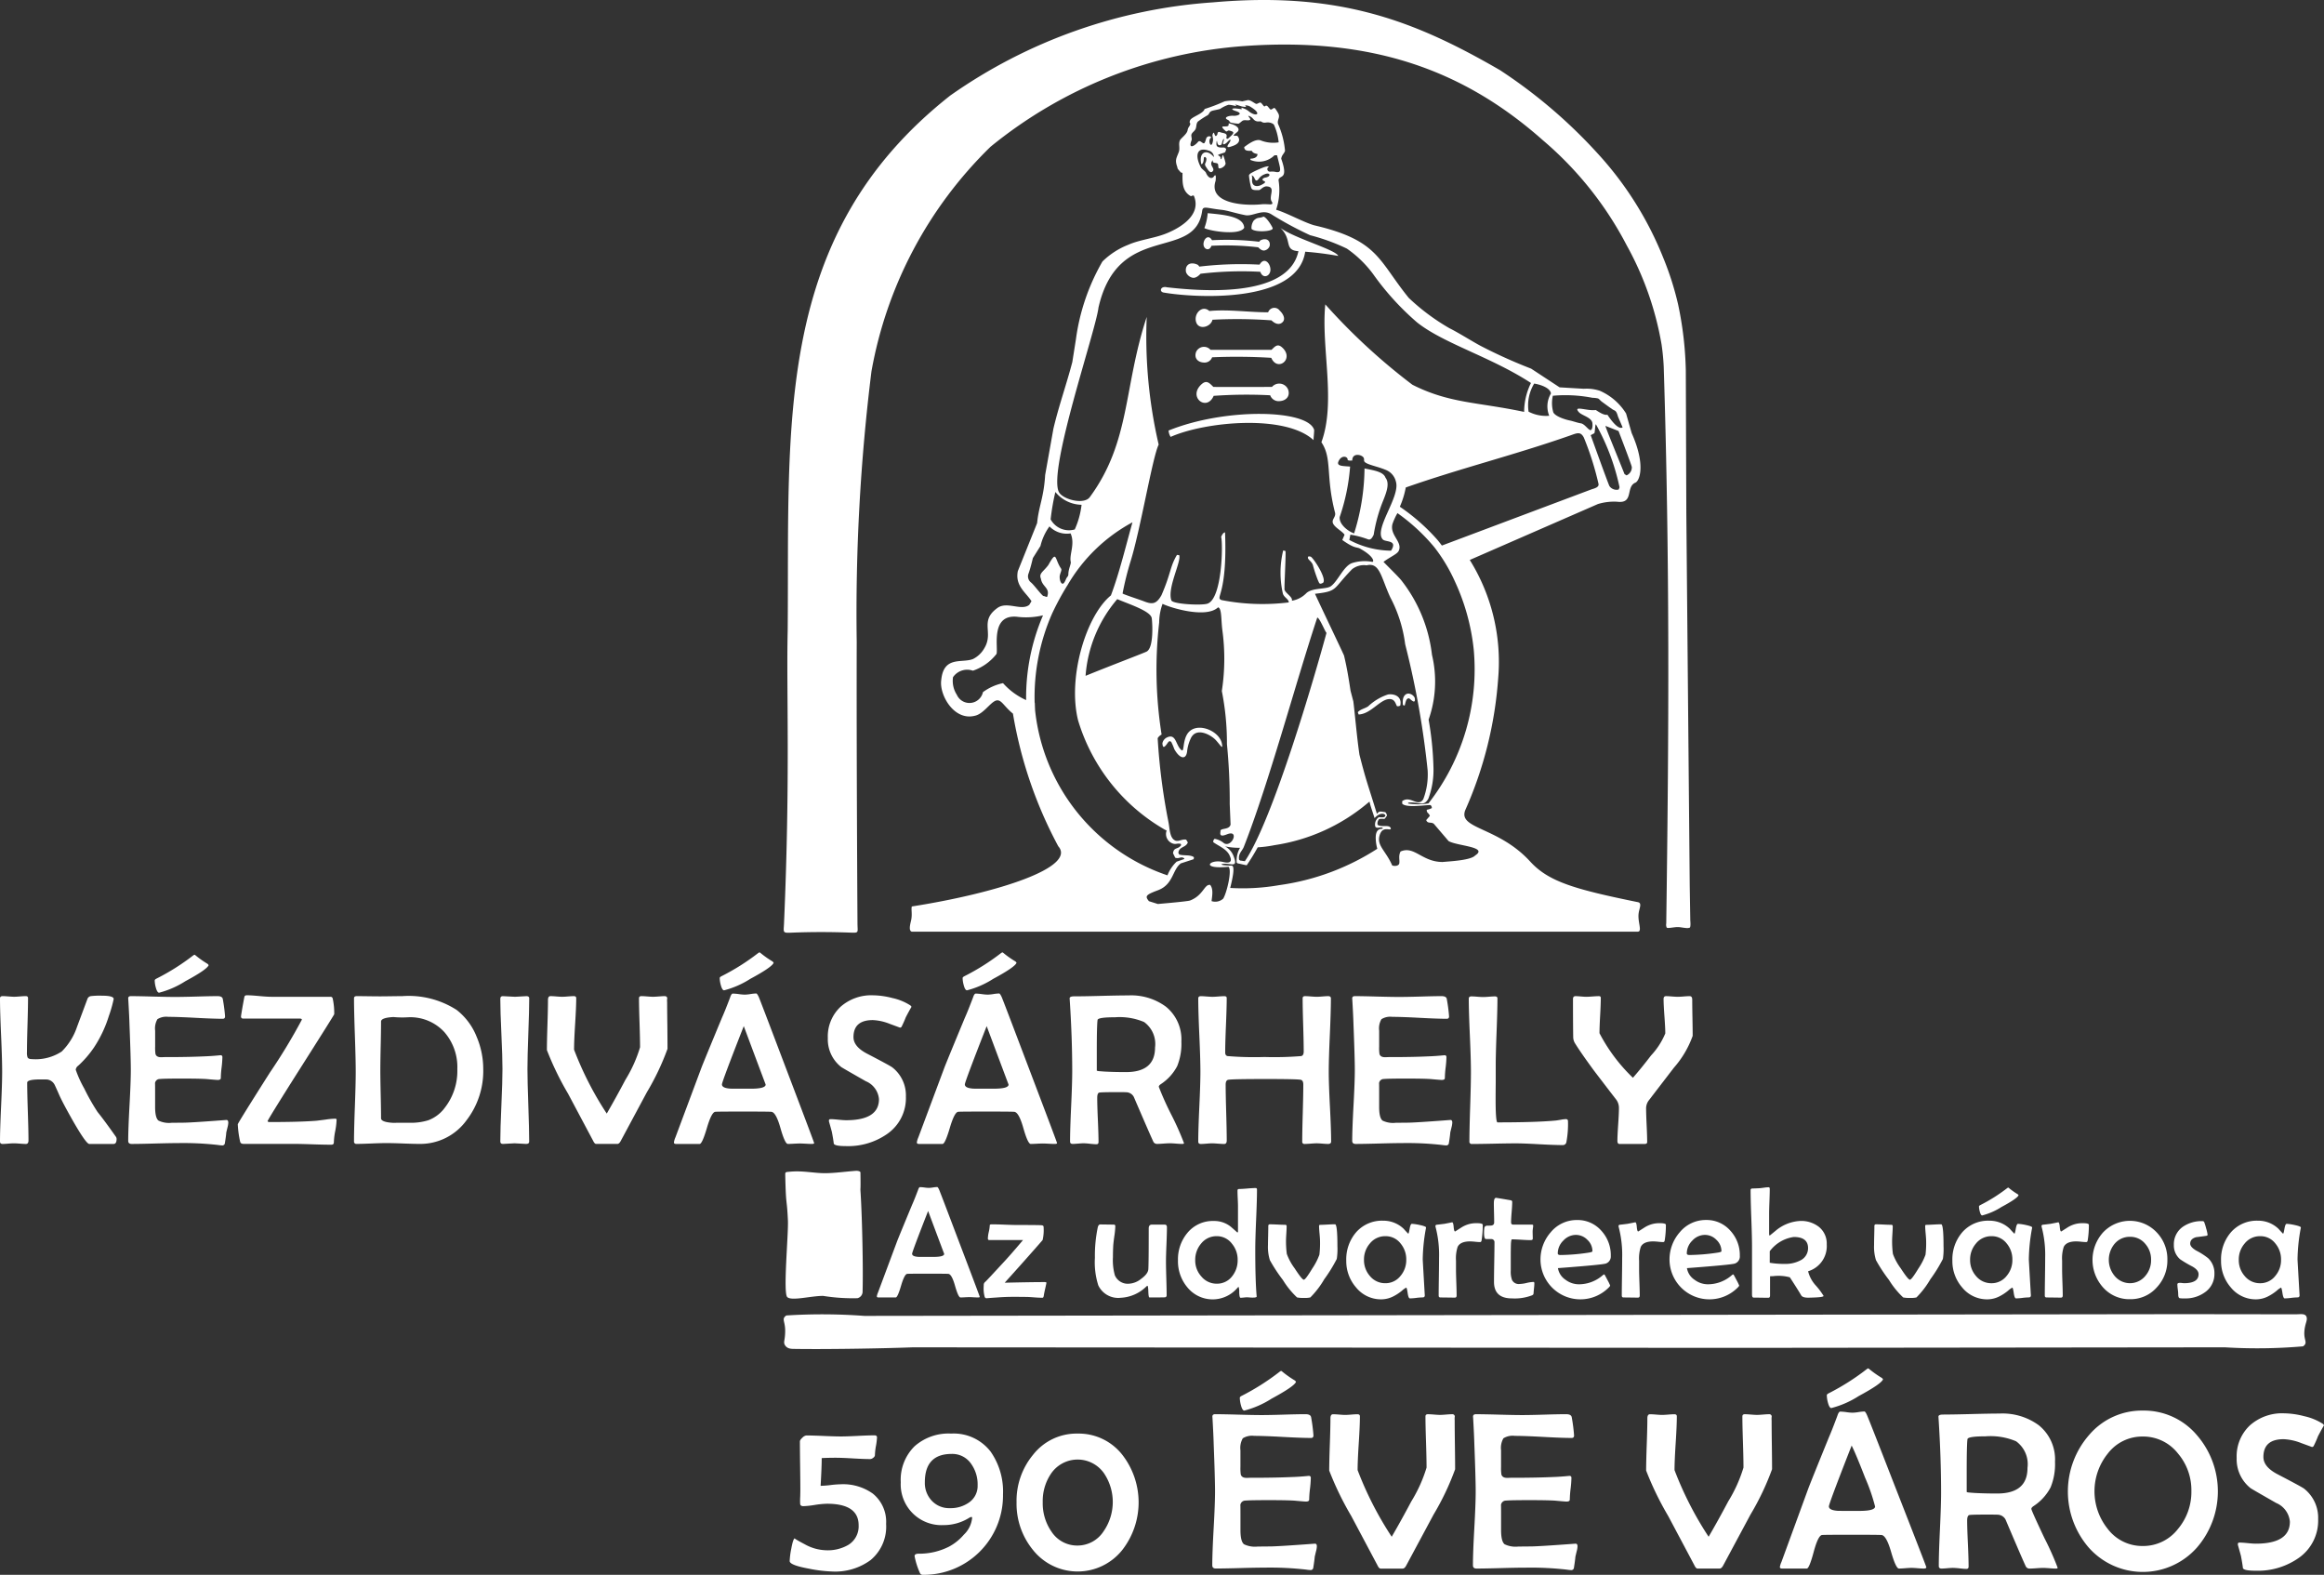 <svg id="Layer_1" data-name="Layer 1" xmlns="http://www.w3.org/2000/svg" viewBox="0 0 125 84.69">
  <rect x="0" y="0" width="125" height="84.69" fill="#333333" stroke="none"/>
  <defs>
    <style>
      .cls-1 {
        fill: #fff;
      }
    </style>
  </defs>
  <title>kezdivasarhely-logo-responsive</title>
  <g>
    <path class="cls-1" d="M12.165,60.23l-.085.006c-1.22.093-1.961.139-2.226.139l-.623.006a1.286,1.286,0,0,1-.706-.118c-.122-.099-.182-.342-.182-.733v-.835c0-.315-.002-.46-.006-.433a.255.255,0,0,1,.261-.236c.164-.016.559-.023,1.181-.023q1.108,0,1.425.035c.29.025.458.039.503.039.114,0,.17-.033.17-.103a5.275,5.275,0,0,1,.042-.563,5.315,5.315,0,0,0,.043-.559c0-.075-.039-.11-.118-.103-.313.031-.586.05-.816.058q-.882.041-1.99.041H8.847q-.125.006-.191.006c-.162,0-.261-.058-.294-.176a2.392,2.392,0,0,1-.017-.404v-.845a.992.992,0,0,1,.122-.619.893.893,0,0,1,.586-.126q.493,0,1.47.052c.65.035,1.137.052,1.458.052.083,0,.124-.043.124-.13a8.638,8.638,0,0,0-.12-.924c-.014-.11-.11-.164-.288-.164q-.38,0-1.137.023-.757.02-1.137.021c-.263,0-.661-.008-1.189-.021-.53-.015-.926-.023-1.191-.023-.103,0-.151.043-.147.13l.006.079q.052.902.064,1.354.07,1.764.07,2.408,0,.635-.07,1.907c-.046.849-.07,1.483-.07,1.907,0,.11.062.164.188.164q.412,0,1.245-.023c.555-.015.969-.023,1.245-.023a16.427,16.427,0,0,1,2.156.102,1.855,1.855,0,0,0,.215.023.134.134,0,0,0,.147-.102c.043-.261.07-.462.079-.598.008-.031.029-.118.064-.263a1.171,1.171,0,0,0,.044-.261C12.278,60.271,12.241,60.223,12.165,60.23Z"/>
    <path class="cls-1" d="M35.883,53.893a.873.873,0,0,1,.006-.215c-.012-.072-.058-.108-.143-.108-.068,0-.17.006-.309.017s-.242.017-.31.017q-.104,0-.313-.017-.212-.017-.319-.017c-.083,0-.126.039-.126.114,0,.29.01.729.029,1.313.019.586.029,1.025.029,1.321a7.36,7.36,0,0,1-.785,1.746q-.545,1.027-1.007,1.822A17.682,17.682,0,0,1,30.877,56.448q0-.464.058-1.389.058-.922.058-1.381c0-.072-.043-.108-.13-.108-.07,0-.172.006-.313.017-.139.012-.244.017-.311.017-.072,0-.176-.006-.315-.017-.137-.012-.242-.017-.315-.017-.091,0-.135.07-.135.209q0,.45-.029,1.346-.029.899-.029,1.346a15.935,15.935,0,0,0,1.139,2.346q1.331,2.503,1.35,2.537c.052.11.106.164.159.164h1.139c.068,0,.13-.054.186-.164q.702-1.308,1.404-2.616a13.517,13.517,0,0,0,1.11-2.334q0-.421-.008-1.255C35.887,54.591,35.883,54.172,35.883,53.893Z"/>
    <path class="cls-1" d="M69.97,58.07c.087.023.13.108.13.255q0,.51-.029,1.532t-.029,1.532a.115.115,0,0,0,.131.13q.107,0,.325-.017c.147-.012.255-.017.327-.017.068,0,.17.006.304.017s.234.017.298.017c.114,0,.17-.043.17-.13q0-.624-.064-1.874-.064-1.247-.064-1.872c0-.437.019-1.096.058-1.974s.058-1.535.058-1.974c0-.083-.048-.124-.147-.124q-.102,0-.307.017c-.135.012-.238.017-.306.017-.072,0-.176-.006-.315-.017q-.206-.017-.313-.017c-.087,0-.132.037-.132.112q0,.476.029,1.433t.029,1.433c0,.139-.043.22-.13.244a17.891,17.891,0,0,1-1.982.05,17.48,17.48,0,0,1-1.992-.05c-.079-.023-.12-.087-.12-.193q0-.487.041-1.464c.027-.65.041-1.139.041-1.462,0-.068-.043-.102-.13-.102-.068,0-.174.006-.317.017s-.247.017-.315.017c-.073,0-.178-.006-.317-.017s-.244-.017-.311-.017c-.095,0-.141.041-.141.124q0,.659.058,1.974c.039.878.058,1.537.058,1.974q0,.624-.058,1.872-.058,1.25-.058,1.874c0,.087.046.13.141.13q.102,0,.302-.017c.135-.012.236-.017.304-.017.072,0,.178.006.321.017s.251.017.323.017c.095,0,.141-.062.141-.188q0-.499-.029-1.503t-.029-1.503c0-.147.043-.232.126-.255q.174-.044,1.961-.044Q69.799,58.026,69.97,58.07Z"/>
    <path class="cls-1" d="M77.78,61.597a.135.135,0,0,0,.147-.102c.043-.261.07-.462.079-.598.008-.031.029-.118.064-.263a1.173,1.173,0,0,0,.044-.261c0-.102-.037-.151-.112-.143l-.085.006c-1.22.093-1.961.139-2.226.139l-.623.006a1.285,1.285,0,0,1-.706-.118c-.122-.099-.182-.342-.182-.733v-.835c0-.315-.002-.46-.006-.433a.255.255,0,0,1,.261-.236q.247-.023,1.181-.023,1.108,0,1.425.035c.29.025.458.039.503.039.114,0,.17-.033.17-.103a5.274,5.274,0,0,1,.042-.563,5.309,5.309,0,0,0,.043-.559c0-.075-.039-.11-.118-.103-.313.031-.586.05-.816.058q-.882.041-1.99.041h-.193q-.125.006-.191.006c-.162,0-.261-.058-.294-.176a2.386,2.386,0,0,1-.017-.404v-.845a.992.992,0,0,1,.122-.619.893.893,0,0,1,.586-.126q.493,0,1.47.052c.65.035,1.137.052,1.458.052.083,0,.124-.043.124-.13a8.656,8.656,0,0,0-.12-.924c-.014-.11-.11-.164-.288-.164q-.38,0-1.137.023-.757.02-1.137.021c-.263,0-.661-.008-1.189-.021q-.795-.023-1.191-.023c-.102,0-.151.043-.147.13l.006.079q.052.902.064,1.354.07,1.764.07,2.408,0,.635-.07,1.907c-.046.849-.07,1.483-.07,1.907,0,.11.062.164.188.164q.412,0,1.245-.023c.555-.015.969-.023,1.245-.023a16.424,16.424,0,0,1,2.156.102A1.855,1.855,0,0,0,77.78,61.597Z"/>
    <path class="cls-1" d="M8.559,53.385a4.869,4.869,0,0,0,1.412-.619c.777-.418,1.195-.706,1.251-.861a.227.227,0,0,0-.062-.074,5.208,5.208,0,0,1-.625-.439.33.33,0,0,0-.073-.05.358.358,0,0,0-.085.05A12.153,12.153,0,0,1,8.429,52.621c-.072.035-.108.07-.108.108a1.514,1.514,0,0,0,.058.373C8.429,53.29,8.489,53.385,8.559,53.385Z"/>
    <path class="cls-1" d="M63.262,61.501c.147.012.257.017.329.017.06,0,.091-.015.091-.044a14.822,14.822,0,0,0-.677-1.52,16.407,16.407,0,0,1-.677-1.508c0-.044.035-.093.106-.141a2.608,2.608,0,0,0,.882-.969A3.172,3.172,0,0,0,63.542,56.013a2.262,2.262,0,0,0-.839-1.882,3.164,3.164,0,0,0-2.019-.6q-.481,0-1.454.025-.972.026-1.46.025c-.162,0-.242.039-.238.114l.006.091q.133,2.028.133,3.819,0,.629-.058,1.891t-.058,1.891c0,.087.046.13.141.13.064,0,.162-.006.294-.017s.23-.017.294-.017a3.398,3.398,0,0,1,.348.027c.153.015.267.025.342.025s.112-.041.112-.12q0-.392-.035-1.182-.035-.792-.035-1.189c0-.182.039-.277.118-.288.099-.015.406-.023.926-.023.292,0,.464.002.512.006a.469.469,0,0,1,.412.251q.859,1.999,1.04,2.384a.217.217,0,0,0,.199.143q.119,0,.354-.017t.354-.017C63.004,61.483,63.115,61.489,63.262,61.501ZM60.564,57.655c-.416,0-.805-.01-1.162-.029-.155-.012-.267-.019-.335-.027a.25.25,0,0,1-.074-.023V56.492q0-1.331.041-1.638.014-.148.934-.147a3.376,3.376,0,0,1,1.568.255,1.455,1.455,0,0,1,.59,1.371Q62.126,57.654,60.564,57.655Z"/>
    <path class="cls-1" d="M38.948,53.257a4.867,4.867,0,0,0,1.412-.619c.777-.418,1.195-.706,1.251-.861a.228.228,0,0,0-.062-.074,5.212,5.212,0,0,1-.625-.439.329.329,0,0,0-.073-.05.353.353,0,0,0-.085.05,12.148,12.148,0,0,1-1.947,1.228c-.072.035-.108.07-.108.108a1.522,1.522,0,0,0,.058.373C38.819,53.162,38.879,53.257,38.948,53.257Z"/>
    <path class="cls-1" d="M90.559,53.588c-.145.012-.255.017-.327.017-.068,0-.172-.006-.311-.017-.141-.012-.244-.017-.311-.017-.087,0-.132.05-.132.153,0,.205.016.512.046.926s.046.723.046.926a3.963,3.963,0,0,1-.766,1.185c-.366.478-.69.876-.975,1.199a9.204,9.204,0,0,1-1.798-2.396q0-.316.035-.951t.035-.951c0-.06-.035-.091-.102-.091-.079,0-.193.006-.346.017-.151.012-.263.017-.338.017-.066,0-.16-.006-.288-.017q-.188-.017-.284-.017c-.091,0-.137.05-.137.153q0,1.349.012,2.061a.639.639,0,0,0,.102.329q.305.493.998,1.439.809,1.062,1.218,1.588a.753.753,0,0,1,.141.453c0,.197-.014.491-.041.884s-.041.685-.041.878c0,.11.039.164.114.164h1.346c.095,0,.141-.035.141-.102,0-.199-.01-.503-.029-.909s-.029-.712-.029-.915a.714.714,0,0,1,.164-.441q.664-.867,1.332-1.735a5.262,5.262,0,0,0,1.009-1.711c0-.215-.004-.539-.012-.973q-.012-.653-.012-.974c0-.126-.045-.188-.135-.188C90.814,53.57,90.704,53.576,90.559,53.588Z"/>
    <path class="cls-1" d="M28.465,53.685c0-.075-.048-.114-.147-.114q-.102,0-.308.017c-.135.012-.238.017-.305.017-.075,0-.188-.006-.335-.017-.149-.012-.257-.017-.329-.017-.087,0-.131.046-.131.141q0,.63.058,1.889c.039.841.058,1.47.058,1.889q0,.653-.058,1.951c-.039.868-.058,1.516-.058,1.947,0,.087.046.13.141.13.068,0,.172-.006.311-.017s.246-.017.317-.017c.068,0,.17.006.309.017.141.012.244.017.311.017.11,0,.164-.041.164-.12q0-.65-.046-1.953-.047-1.302-.047-1.955,0-.635.047-1.903Q28.465,54.317,28.465,53.685Z"/>
    <path class="cls-1" d="M52.013,53.257a4.867,4.867,0,0,0,1.412-.619c.777-.418,1.195-.706,1.251-.861a.226.226,0,0,0-.062-.074,5.213,5.213,0,0,1-.625-.439.328.328,0,0,0-.073-.05.353.353,0,0,0-.085.05,12.153,12.153,0,0,1-1.947,1.228c-.071.035-.108.07-.108.108a1.518,1.518,0,0,0,.058.373C51.883,53.162,51.943,53.257,52.013,53.257Z"/>
    <path class="cls-1" d="M84.054,61.58a.189.189,0,0,0,.197-.164,5.171,5.171,0,0,0,.085-1.124c0-.071-.039-.108-.118-.108a1.518,1.518,0,0,0-.261.033q-.209.035-.261.041c-.708.068-1.76.101-3.15.101q-.102,0-.102-1.257c0-.197.002-.495.006-.895v-.895q0-.606.046-1.814.046-1.207.046-1.806c0-.072-.045-.108-.135-.108-.07,0-.174.006-.319.017-.143.012-.249.017-.317.017-.072,0-.178-.006-.317-.017-.141-.012-.244-.017-.313-.017-.095,0-.141.041-.141.124q0,.659.058,1.969c.039.874.058,1.532.058,1.969q0,.624-.041,1.87-.041,1.247-.041,1.864a.124.124,0,0,0,.141.141q.397,0,1.183-.017c.524-.012.919-.017,1.182-.017.28,0,.698.017,1.257.048C83.355,61.565,83.773,61.58,84.054,61.58Z"/>
    <path class="cls-1" d="M42.377,61.518c.071,0,.18-.004.323-.012q.217-.012.325-.012c.072,0,.176.004.315.012.137.008.244.012.315.012.091,0,.135-.015.135-.046q0-.041-1.663-4.413-1.178-3.11-1.309-3.429c-.062-.135-.11-.203-.143-.203a2.225,2.225,0,0,0-.308.031,2.234,2.234,0,0,1-.311.031,2.579,2.579,0,0,1-.319-.029,2.932,2.932,0,0,0-.321-.027c-.054,0-.102.071-.149.217q-.276.728-.439,1.091-.905,2.181-1.085,2.638l-1.414,3.786a1.041,1.041,0,0,0-.081.271c0,.056.039.083.114.083h1.269q.136,0,.389-.855.252-.856.453-.874.131-.012,1.05-.012h.882c.582,0,.94.004,1.077.012q.252.012.495.87Q42.22,61.518,42.377,61.518Zm-1.996-2.97h-.576c-.352,0-.534-.002-.549-.006-.284-.023-.425-.097-.425-.226q0-.139,1.174-3.133c.105.277.313.839.632,1.69.329.876.511,1.361.545,1.452C41.182,58.474,40.915,58.548,40.381,58.548Z"/>
    <path class="cls-1" d="M65.4,39.808c.257.284.388.532.323.192-.122-.736-1.484-1.266-1.901-.462-.202.389-.133.897-.261.809-.326-.224-.283-.922-.784-.693a.437.437,0,0,0-.255.321c.02.244.082.268.269-.003.058-.078.103-.163.208-.07a3.411,3.411,0,0,1,.161.381c.285.518.628.6.689.14a2.158,2.158,0,0,1,.188-.691C64.323,39.061,65.143,39.523,65.4,39.808Z"/>
    <path class="cls-1" d="M18.031,60.161a3.755,3.755,0,0,0-.505.046q-.397.052-.511.064-.873.07-2.516.07A.123.123,0,0,1,14.391,60.3q.006-.084,1.795-2.905,1.79-2.819,1.791-2.854a3.705,3.705,0,0,0-.081-.839.115.115,0,0,0-.124-.097H14.585q-.215,0-.65-.041c-.288-.027-.507-.041-.654-.041-.075,0-.12.025-.133.077-.013.05-.046.232-.103.545q-.081.473-.081.516a.1.1,0,0,0,.112.114H16.095c.095,0,.141.021.141.062a30.791,30.791,0,0,1-1.723,2.848q-1.723,2.715-1.723,2.777a5.29,5.29,0,0,0,.128.942c.019.075.081.112.188.112h2.692c.226,0,.565.008,1.011.023.449.016.785.021,1.011.021.091,0,.137-.041.137-.124a3.666,3.666,0,0,1,.074-.611,3.854,3.854,0,0,0,.073-.605C18.104,60.182,18.079,60.161,18.031,60.161Z"/>
    <path class="cls-1" d="M24.563,54.313a4.77,4.77,0,0,0-2.93-.743c-.137,0-.337.002-.601.006s-.46.006-.59.006q-.209,0-.627-.006-.415-.006-.627-.006c-.099,0-.147.039-.147.118q0,.658.046,1.978t.046,1.976q0,.624-.046,1.87-.046,1.247-.046,1.864a.124.124,0,0,0,.141.141c.178,0,.445-.008.803-.023.356-.015.623-.021.801-.021.197,0,.493.006.888.021s.688.023.886.023A3.066,3.066,0,0,0,25.085,60.256a4.34,4.34,0,0,0,.907-2.754,4.443,4.443,0,0,0-.358-1.756A3.439,3.439,0,0,0,24.563,54.313Zm-.671,5.302a1.965,1.965,0,0,1-.855.63,3.185,3.185,0,0,1-1.035.135c-.611,0-.888.002-.826.006-.452-.023-.681-.106-.681-.25,0-.288-.006-.717-.019-1.292s-.019-1.006-.019-1.294q0-.435.019-1.305c.014-.58.019-1.017.019-1.307,0-.139.222-.22.663-.244a5.165,5.165,0,0,0,.808.012,2.488,2.488,0,0,1,1.936.799,2.865,2.865,0,0,1,.696,1.996,3.219,3.219,0,0,1-.708,2.114Z"/>
    <path class="cls-1" d="M5.248,59.801a11.412,11.412,0,0,1-.717-1.265,6.061,6.061,0,0,1-.458-1.009.319.319,0,0,1,.135-.217,5.479,5.479,0,0,0,.855-.992,6.588,6.588,0,0,0,.791-1.677,6.846,6.846,0,0,0,.261-.919c0-.116-.209-.176-.625-.176a4.089,4.089,0,0,0-.603.023.237.237,0,0,0-.176.13c-.189.507-.377,1.013-.567,1.52a3.377,3.377,0,0,1-.826,1.33,2.562,2.562,0,0,1-1.607.408c-.126,0-.203-.035-.232-.103a.774.774,0,0,1-.029-.277q0-.487.029-1.456.029-.969.029-1.45c0-.068-.042-.102-.13-.102-.068,0-.17.006-.305.017s-.238.017-.306.017c-.072,0-.176-.006-.315-.017s-.244-.017-.311-.017C.046,53.57,0,53.611,0,53.694q0,.659.058,1.974c.039.878.058,1.537.058,1.974q0,.624-.058,1.872Q0,60.765,0,61.389c0,.087.046.13.141.13q.101,0,.302-.017c.135-.012.236-.017.304-.017.072,0,.178.006.321.017s.251.017.323.017c.095,0,.141-.062.141-.188q0-.513-.035-1.549c-.023-.69-.035-1.21-.035-1.557,0-.118.238-.176.712-.176q.31,0,.377.006a.526.526,0,0,1,.396.3c.017.035.093.195.22.487.13.302.389.791.777,1.472q.693,1.204.859,1.205H6.107c.11,0,.164-.089.164-.267a.217.217,0,0,0-.029-.108Q5.604,60.238,5.248,59.801Z"/>
    <path class="cls-1" d="M56.72,61.518c.091,0,.135-.015.135-.046q0-.041-1.663-4.413-1.178-3.11-1.309-3.429c-.062-.135-.11-.203-.143-.203a2.223,2.223,0,0,0-.307.031,2.235,2.235,0,0,1-.311.031,2.579,2.579,0,0,1-.319-.029,2.934,2.934,0,0,0-.321-.027c-.054,0-.102.071-.149.217q-.276.728-.439,1.091-.905,2.181-1.085,2.638l-1.414,3.786a1.044,1.044,0,0,0-.081.271c0,.056.039.083.114.083H50.696q.136,0,.389-.855.252-.856.452-.874.131-.012,1.05-.012h.882c.582,0,.94.004,1.077.012q.252.012.495.87.244.859.4.859c.072,0,.18-.004.323-.012q.218-.012.325-.012c.072,0,.176.004.315.012C56.542,61.514,56.648,61.518,56.72,61.518ZM53.446,58.548h-.576c-.352,0-.534-.002-.549-.006-.284-.023-.425-.097-.425-.226q0-.139,1.174-3.133c.104.277.313.839.632,1.69.329.876.51,1.361.545,1.452,0,.149-.267.222-.801.222Z"/>
    <path class="cls-1" d="M68.453,12.276c.005-.039-.306-.579-.493-.628-.226.109-.295-0-.521.208a.674.674,0,0,0-.124.451C67.484,12.509,68.48,12.456,68.453,12.276Z"/>
    <path class="cls-1" d="M65.159,13.218a14.744,14.744,0,0,1,2.519.082c.232.249.363.163.427.138a.382.382,0,0,0,.182-.196c.053-.202-.06-.451-.399-.355-.1.035-.11.042-.158.114a14.942,14.942,0,0,0-2.54-.083c-.201-.35-.464-.052-.458.22S65.051,13.532,65.159,13.218Z"/>
    <path class="cls-1" d="M66.921,12.25c-.026-.608-1.071-.701-1.963-.786a2.966,2.966,0,0,1-.179.803C65.089,12.431,66.677,12.68,66.921,12.25Z"/>
    <path class="cls-1" d="M75.557,37.933c.041-.148.06-.299.15-.361.108-.06.134.048.284.135.155.089.116-.164.087-.209a.406.406,0,0,0-.254-.188c-.177-.052-.428.09-.366.594C75.492,37.938,75.508,37.947,75.557,37.933Z"/>
    <path class="cls-1" d="M64.029,14.896c.082.032.249.142.545-.175a18.792,18.792,0,0,1,3.214-.104c.137.4.537.243.544-.104.007-.347-.327-.728-.584-.281a19.091,19.091,0,0,0-3.241.106c-.061-.091-.075-.101-.202-.145-.433-.123-.576.194-.509.453A.487.487,0,0,0,64.029,14.896Z"/>
    <path class="cls-1" d="M48.725,58.975a1.907,1.907,0,0,0-.731-1.574q-.131-.099-1.357-.737c-.487-.253-.731-.551-.731-.889q0-.917,1.042-.917a2.758,2.758,0,0,1,.909.203c.369.135.551.203.547.203a.108.108,0,0,0,.091-.05c.105-.217.178-.383.221-.501.131-.253.236-.443.311-.568a.277.277,0,0,0-.056-.073,2.919,2.919,0,0,0-.965-.398,4.351,4.351,0,0,0-1.042-.149,2.495,2.495,0,0,0-1.746.611,2.181,2.181,0,0,0-.692,1.69,1.89,1.89,0,0,0,.716,1.553q.029.029,1.325.766a1.15,1.15,0,0,1,.71.963q0,1.134-1.764,1.135c-.095,0-.236-.01-.425-.029q-.281-.029-.418-.029c-.056,0-.085.027-.085.079a.302.302,0,0,0,.017.097c.064.226.112.396.141.509.054.277.087.485.103.63.031.091.25.135.657.135a3.665,3.665,0,0,0,2.22-.657A2.343,2.343,0,0,0,48.725,58.975Z"/>
    <path class="cls-1" d="M62.575,15.73c1.606.285,7.209.637,7.627-2.194a17.908,17.908,0,0,1,1.778.227c-.144-.34-2.283-.92-3.112-1.504.672.637.156,1.194.97,1.249-.549,2.588-5.427,2.126-7.071,1.942C62.431,15.364,62.334,15.675,62.575,15.73Z"/>
    <path class="cls-1" d="M68.415,20.808c-.996,0-1.977.005-3.15,0-.225-.217-.372-.405-.67-.114-.695.68.316,1.448.684.594a24.995,24.995,0,0,1,3.04-.031.482.482,0,0,0,.502.315c.374-.021.587-.283.458-.635a.517.517,0,0,0-.865-.128Z"/>
    <path class="cls-1" d="M74.654,37.348a2.834,2.834,0,0,0-1.067.639c-.179.12-.42.152-.556.316l.045.12c.715-.024,1.243-.969,1.788-.811.163.062.197.213.271.361a.22.22,0,0,0,.18-.03C75.427,37.438,74.974,37.296,74.654,37.348Z"/>
    <path class="cls-1" d="M70.684,23.121c-.326-1.112-4.797-1.199-7.83.032a.718.718,0,0,0,.111.342c1.866-.826,6.171-1.231,7.687.175C70.653,23.503,70.684,23.288,70.684,23.121Z"/>
    <path class="cls-1" d="M64.745,19.497a.432.432,0,0,0,.45-.282,30.617,30.617,0,0,1,3.182.028c.329.765,1.235.077.613-.532-.267-.261-.399-.092-.6.102-1.051.004-2.389,0-3.281,0a.464.464,0,0,0-.775.114C64.218,19.244,64.409,19.478,64.745,19.497Z"/>
    <path class="cls-1" d="M65.215,17.195a25.444,25.444,0,0,1,3.174.033c.117.118.381.31.6.093.157-.156.055-.418-.161-.621a.352.352,0,0,0-.619.095c-1.057 0-2.136-.167-3.163-.07-.368-.34-.837.121-.717.573C64.455,17.775,65.126,17.594,65.215,17.195Z"/>
    <path class="cls-1" d="M70.492,29.933l-.105-.015-.03.03c-.069.142.229.228.273.495a8.009,8.009,0,0,0,.255.76c.079.167.074.243.276.14C71.392,31.123,70.61,29.958,70.492,29.933Z"/>
    <path class="cls-1" d="M88.132,49.156c.028-.303.218-.603-.051-.643-3.393-.693-4.787-1.099-5.774-2.178-1.729-1.891-3.907-1.742-3.493-2.774a21.066,21.066,0,0,0,1.768-7.084A10.37,10.37,0,0,0,79.054,30.113l6.893-3.007a2.986,2.986,0,0,1,1.025-.125c.927.123.452-.792.986-1.023.216-.078.584-.92-.197-2.671L87.462,22.238a3.139,3.139,0,0,0-1.417-1.225,2.297,2.297,0,0,0-.864-.106L83.885,20.83,82.355,19.825a27.205,27.205,0,0,1-2.724-1.228c-.446-.239-1.23-.732-1.665-.943a11.552,11.552,0,0,1-2.194-1.634c-1.651-2.032-1.617-3.097-5.091-3.905-.568-.164-1.461-.662-2.037-.833l.001-.025a3.29,3.29,0,0,0,.123-1.566c.028-.312.563.029.145-1.155.026-.205.155-.264.204-.425a4.453,4.453,0,0,0-.374-1.443c-.068-.214.132-.345.01-.571-.013-.023-.156-.284-.208-.291-.052-.007-.12.087-.2.087-.064-.029-.14-.176-.204-.204-.075-.032-.095.041-.136.034-.049-.009-.148-.199-.213-.207s-.138.071-.228.071c-.109-.042-.286-.204-.442-.204l-.306.068a2.558,2.558,0,0,0-.951,0,9.365,9.365,0,0,1-1.074.411c-.062.255-.713.424-.781.611s.047.113,0,.238-.099.111-.136.306-.359.423-.408.526c-.097.205.02.418-.068.645-.133.344-.212.424-.068.815-.014.081.111.17.171.263l.102.034c0,.457-.04.947.407,1.227.101.063.097-.049.204,0,.48,1.15-1.017,1.839-1.463,2.02-.657.27-1.431.338-2.062.615a4.145,4.145,0,0,0-1.393.901,11.401,11.401,0,0,0-1.425,4.177l-.195,1.232c-.328,1.249-.719,2.325-1.017,3.582l-.444,2.492C56.141,26.772,55.877,27.189,55.783,28.13l-1.037,2.581c-.163.803.462,1.17.733,1.621l-.119.196c-.419.339-1.192-.204-1.706.163-.99.707-.198,1.304-.701,2.152a1.433,1.433,0,0,1-.62.598c-.597.238-1.585-.191-1.708,1.144-.106.785.687,2.19,1.801,1.909.443-.086.798-.657,1.097-.8.318-.152.441.267.96.683A23.088,23.088,0,0,0,56.921,45.511c.991,1.122-3.206,2.503-7.876,3.237-.049.143.038.432-.045.771-.067.272-.117.537.04.583h39.056C88.337,50.094,88.09,49.606,88.132,49.156ZM79.267,34.934a11.694,11.694,0,0,1-2.435,8.27,3.323,3.323,0,0,1-1.091.008l-0-.046c.552-.072.816.261,1.085-.213A4.4,4.4,0,0,0,77.1,41.24a16.983,16.983,0,0,0-.26-2.54,6.177,6.177,0,0,0,.181-3.484A7.955,7.955,0,0,0,75.37,31.206c-.149-.189-.828-.852-.956-.99.37-.277.734-.414.817-.59.229-.49-.498-.841-.334-1.451l.002-.005a3.008,3.008,0,0,1,.159-.376l.003-.007.002-.005.001-.002.003-.007.003-.007.003-.007.09-.165a10.317,10.317,0,0,1,1.984,1.832,8.993,8.993,0,0,1,1.113,1.856A11.533,11.533,0,0,1,79.267,34.934Zm-4.748-9.247c-.105-.311-.602-.39-1.126-.494a11.999,11.999,0,0,1-.56,3.492c-.335-.115-.815-.493-.776-.879a10.796,10.796,0,0,0,.56-2.715c-.371-.031-.7-.017-.641-.236.155-.429.532-.306.506-.135.026.068.162.046.252.046-.009-.462.59-.31.626-.113.037.113-.077.173.243.303.226.092.628.182.95.321a.894.894,0,0,1,.528.624c.252.807-1.204,2.556-.709,3.105.151.167.826.01.448.608a4.852,4.852,0,0,1-2.243-.575c0-.023.054-.262.054-.285a4.813,4.813,0,0,1,.956.252c.152.051.235-.119.3-.251A8.179,8.179,0,0,1,74.385,26.948c.211-.52.364-.966.134-1.261Zm11.099.623-8.064,3.029c-.076-.102-.155-.204-.236-.302a10.752,10.752,0,0,0-2.026-1.787,4.633,4.633,0,0,0,.32-1.035c2.993-1.047,5.825-1.74,8.818-2.787.381-.133.575-.243.757.097a15.752,15.752,0,0,1,.784,2.464c.068.201-.174.268-.353.321Zm1.447.015a.468.468,0,0,1-.496-.18c-.057-.085-1.011-2.743-1.011-2.743l.185-.098c.049.017.05-.524.099-.48a12.036,12.036,0,0,1,1.268,3.382Zm.705-1.207a.469.469,0,0,1-.283.446l-.109-.068c-.544-1.364-1.052-2.574-1.023-2.592l.7.274s.708,1.838.715,1.94Zm-4.255-3.804.001-.031a7.589,7.589,0,0,1,2.138.11,1.356,1.356,0,0,1,.3.036c.065.03.125.116.204.174l.444.323a.967.967,0,0,1,.093.063l.001.001c.162.122.226.035.331.415l.248.579c-.218.132-.564-.303-.819-.681-.157.037-.385-.096-.624-.254-.457.068-1.248-.27-.913.112.171.195.699.281.732.604.024.23-.039.363-.098.366-.114.007-.319-.334-.519-.364s-.42-.118-.598-.153c-.153-.03-.747-.186-.887-.432a1.763,1.763,0,0,1-.033-.868Zm-.996-.687c.436.075.865.261.902.533a1.349,1.349,0,0,0-.093,1.199,2.04,2.04,0,0,1-1.111-.22,2.269,2.269,0,0,1,.302-1.512ZM64.089,7.548c.034-.086-.031-.233-.007-.311.04-.123.168-.175.224-.299.055-.116.026-.284.12-.396a4.594,4.594,0,0,1,.531-.347c.104-.084.065-.138.181-.21.085-.053.41-.089.498-.134a1.758,1.758,0,0,1,.434-.214c.218-.004.491.116.411.031-.18-.115.258.048.34.062.42.067.025-.053.203-.063a.498.498,0,0,1,.263.094c.635.391.252.543-.14.207a1.0 1,0,0,0-.369-.172c-.045-.007.072.09-.025.074-.097-.016-.153-.022-.212-.029-.284-.037-.377.034-.075.13.455.144.075.272-.123.255-.241-.02-.568.094-.312.215.159.075.051.132.22.163a2.132,2.132,0,0,0,.365.048c.058-.018.184-.149.238-.17.121-.047.284.022.373-.034.103-.043-.203-.275-.03-.206.173.07.204.177.302.239.15.095.285.022.328.052.151.107.256.048.351.05a.565.565,0,0,1,.167.022c.132.045.164.084.178.107a2.999,2.999,0,0,1,.252.943,1.829,1.829,0,0,1-.969-.106c-.304-.105-.744.264-.884.358.009.209.171.208.407.204.048.092.123.141.306.17.012.19-.227.257-.378.251v.068a1.181,1.181,0,0,0,1.295-.251h.136l.1.402c.091.366.125.547-.155.5a.873.873,0,0,0-.318-.019.139.139,0,0,1-.078-.26c.054-.042-.096-.031-.241.017a5.03,5.03,0,0,0-.699.316c-.061.039-.124.095-.119.144a4.247,4.247,0,0,0,.099.575c.043.153.053.213.431.199.104-.004.188-.169.385-.2.56.005.152.483.29.785.194.287-.163.138-.532.179-1.05.1-2.864-.077-2.467-1.265.021-.213.024-.403-.098-.225-.085.124-.29.12-.428-.221-.021-.051-.224-.201-.256-.259-.327-.591-.273-1.146.4-.919a.365.365,0,0,1,.291.353c-.371-.469-.833-.28-.679.374h.034c.077-.07.09-.157.102-.306.002-.144.162-.064.136.068-.021.237-.155.197.004.423.074.105.228.397.369.154.044-.172-.243-.294-.034-.543L65.23,8.62c-.01.18.121.112.247.169.088.04.013.265.104.268.155.005.383-.173.33-.315a2.623,2.623,0,0,0-.124-.402c-.038-.021-.068.173-.091.206s-.041.01-.042-.034c-.003-.217-.408-.11.181-.298.073-.023.068-.042.102-.136.034-.078.008-.08-.068-.136-.053-.023-.168.006-.288-.02-.135-.029-.161-.092-.153-.229.005-.085.026-.151.033-.091.017.145.078.278.238.17a.895.895,0,0,0,.045-.155c.049-.164.135-.221.062-.003-.091.272.153.089.203.031.189-.218.24-.142.087.076-.18.257-.009.213.268.106.214-.082.393-.259.208-.499-.018-.024-.053-.031-.14-.025-.183.012.027-.123.081-.176.248-.17.029-.404-.41-.492-.036-.007-.001.087-.031.118-.096.129-.6-.102-.136.306.096.038.071-.069.204-.034.277.073.26.123-.06.402-.102.089-.126-.01-.115-.044.086-.257-.224-.207-.369-.289-.173.013-.054.096-.17.204-.116.108-.105-.349-.204-.068-.031.08.043.192.019.345-.08.497-.301-.005-.12-.156.094-.079-.187-.173-.249.046-.029.105-.071.24-.12.242-.093.004-.211-.2-.314-.077C64.234,7.876,63.895,8.035,64.089,7.548ZM67.987,9.736c.139.055.006.13-.147.21-.153.08-.43.122-.488-.144-.027-.125.024-.265-.03-.373a.255.255,0,0,1,.142.131c.084.224.162.169.276.005a.68.68,0,0,1,.292-.197c.27-.119.373.117.038.179C67.896,9.579,67.848,9.681,67.987,9.736Zm-8.906,6.818c1.057-4.685,5.192-2.453,5.579-5.208.042-.3.234-.149,1.034-.063.359.039.702.175,1.293.29.393.076.901-.343,1.381-.057a18.885,18.885,0,0,0,2.098,1.133,10.811,10.811,0,0,1,1.975.719A6.002,6.002,0,0,1,73.85,14.732a14.52,14.52,0,0,0,2.363,2.601c1.432,1.144,3.972,1.855,6.133,3.263a3.531,3.531,0,0,0-.368,1.555c-2.522-.537-4.004-.449-6.009-1.46a32.821,32.821,0,0,1-4.686-4.322c-.233,2.314.59,5.243-.209,7.413.59.878.221,1.806.73,3.775.072.242-.195.367-.108.584.091.227.499.427.623.615l-.122.284c.735.523.769.337,1.005.492.653.369.725.664.616.685a2.234,2.234,0,0,0-1.11.069c-.453.175-.751.981-1.134,1.245-.245.169-.992.068-1.313.37a1.396,1.396,0,0,1-.776.405c.074-.216-.445-.448-.396-.661v-.075c-.01-.067.086-1.888.05-1.939l-.12-.03a5.034,5.034,0,0,0-.015,2.329c.065.205.313.286.315.466a11.515,11.515,0,0,1-3.621-.126c-.36-.164.326-.218.193-3.64-.104.011-.16.137-.21.24.104.363.06,3.304-.728,3.591-.305.111-1.876.03-1.949-.174-.235-.661.548-2.1.421-2.431l-.12-.015c-.384.644-.313.97-.834,2.169-.271.477-.49.504-.927.333-.235-.092-1.122-.379-1.165-.426a16.271,16.271,0,0,1,.421-1.7c.537-1.7,1.185-5.631,1.521-6.308a25.624,25.624,0,0,1-.643-6.866c-1.258,3.817-.864,6.696-3.061,9.691-.317.432-1.462.12-1.662-.271C56.355,25.289,58.921,17.841,59.082,16.554ZM70.851,33.212c.126.008.426.769.497.822-.601,2.214-2.871,10.057-4.39,12.278-.035.005-.218-.037-.253-.032l-.06-.045c-.056-.33.167-.467.255-.691C68.26,42.084,69.681,36.742,70.851,33.212Zm-9.187,1.833c-.23.109-1.87.728-3.275,1.3a7.143,7.143,0,0,1,1.705-4.125c.595.259,1.783.632,1.853,1.016C61.974,33.379,62.085,34.845,61.664,35.045Zm-4.899-8.587a1.854,1.854,0,0,0,1.409.688,4.489,4.489,0,0,1-.366,1.326,1.12,1.12,0,0,1-1.298-.543A12.414,12.414,0,0,1,56.764,26.458Zm-1.316,4.862a.415.415,0,0,1-.12-.495c.121-.349.217-.788.228-.817l.406-.646a2.969,2.969,0,0,1,.484-1.054,1.298,1.298,0,0,0,1.137.377c.252.575-.08,1.136.008,1.531.026.119-.133.388-.129.683a.214.214,0,0,1-.066.137c-.08.116-.075.178-.156.295-.118.171-.246-.052-.245-.305 0-.173.136-.36.078-.444-.368-.535-.214-1.036-.691-.19-.283.375-.513.437-.395.732.067.447.516.485.331.976-.035.015-.167-.061-.202-.046C55.974,31.953,55.588,31.42,55.448,31.32Zm-1.499,5.418a2.758,2.758,0,0,0-1.081.484.743.743,0,0,1-1.405.14,1.379,1.379,0,0,1-.205-.944.922.922,0,0,1,1.07-.349,2.719,2.719,0,0,0,1.271-.902c.1-.35-.355-2.208,1.187-1.988a3.961,3.961,0,0,0,1.313-.087,11.19,11.19,0,0,0-.908,4.557A3.669,3.669,0,0,1,53.949,36.738Zm1.726,1.466-0-.002H55.675c-.008-.148-.013-.293-.017-.412v-0l-.008-.001A11.144,11.144,0,0,1,56.592,32.99a14.435,14.435,0,0,1,.805-1.489l.005-.004a8.951,8.951,0,0,1,3.51-3.409c-.37,1.316-.694,2.686-1.158,3.929l-0.0 0.0.008-.002 0.0.001-.01.004c-1.337,1.089-2.344,4.421-1.762,6.732a10.156,10.156,0,0,0,4.677,5.874c.039.019.044.019.083.037a.541.541,0,0,0,.317.696l.036.012c.182.042.171-.028.403.007l.025.067c-.164.253-.394.093-.438.44l.117.24c.222.081.303-.097.49.036l-.009.037-.404.141a2.007,2.007,0,0,0-.493.735A10.548,10.548,0,0,1,55.675,38.204ZM65.791,48.328a.636.636,0,0,1-.625.132c.035-.302.104-.649-.075-.872-.317-.049-.365.566-1.085.84-.14.053-1.73.186-1.73.187l-.479-.151c-.213-.267-.191-.337.482-.587.838-.312.773-1.105,1.234-1.446l.691-.225.015-.105c-.184-.151-.575-.069-.796-.15L63.379,45.86c.045-.346.4-.264.511-.556l-.09-.15c-.233-.035-.374.102-.556.06-.348-.116-.321-.669-.406-1.052a33.089,33.089,0,0,1-.571-4.462.505.505,0,0,1,.212-.196,22.246,22.246,0,0,1-.131-6.025,3.011,3.011,0,0,1,.182-1.006c.428.216,2.346.798,2.985.189.206.045.157.664.233,1.24a11.398,11.398,0,0,1-.03,3.26A14.375,14.375,0,0,1,65.993,40.015a31.582,31.582,0,0,1,.15,3.231l.045,1.097c-.075.316-.593.16-.541.376-.066.296.15.226.359.145.672-.261.258.729-.168.485a1.097,1.097,0,0,0-.506-.24.193.193,0,0,0-.075.18c.284.21.754.374.895.757.155.333-.059.384-.35.313-.745-.181-1.263.4.245.258l.03-.003C66.277,46.78,65.988,48.013,65.791,48.328Zm8.289-2.683a12.97,12.97,0,0,1-5.277,1.956,11.391,11.391,0,0,1-2.635.151c.119-.471.25-1.077.122-1.184l-.027-.016c-.82-.009-.587-.13-.255-.095.318.032.538.116.36-.365a1.002,1.002,0,0,0-.48-.578,3.522,3.522,0,0,0,.81.078,1.363,1.363,0,0,0-.18.798l.06.045c.035-.005.445.101.479.096a11.291,11.291,0,0,0,.591-.964,6.515,6.515,0,0,0,.907-.117,10.093,10.093,0,0,0,5.004-2.259c.046-.039.057-.043.102-.083.048.235.176.574.272.889.284-.321.571-.261.584-.125-.047.102-.133.084-.354.074a.479.479,0,0,0-.191.506c.081.151.373-.036.404.099-.013.061-.384-.084-.381.512a2.383,2.383,0,0,0,.085.584Zm5.263.362c-.238.26-1.353.311-1.747.349-1.117,0-1.521-.89-2.266-.563-.126.246-.035.453-.068.641-.019.106-.184.169-.379.111-.334-.772-.819-1.057-.691-1.575.155-.626.618-.24.616-.42-.066-.23-.483-.043-.71-.191a.336.336,0,0,1,.09-.316c.364-.038.224.077.409-.172a.267.267,0,0,0-.09-.195c-.277-.035-.313-.076-.447.093-.514-1.679-.567-1.723-.939-3.181-.142-.951-.251-2.273-.33-2.87l-.15-.571c-.104-.693-.202-1.279-.349-1.888-.016-.065-1.273-2.686-1.563-3.326,1.266-.142.931-.241,2.002-1.328a1.034,1.034,0,0,1,.775-.203c.709-.173.769.625,1.268,1.712a7.38,7.38,0,0,1,.804,2.522l.028.117a46.9,46.9,0,0,1,1.181,6.662,3.714,3.714,0,0,1-.238,1.574c-.304.437-.678-.228-1.129.094v.135c.193.23,1.144.084,1.517.075a.184.184,0,0,1,.075.165.959.959,0,0,1-.271.09c-.013.188.116.162.165.33l-.195.225c.082.212.239.082.406.195l.796.932c.459.269,2.165.303,1.428.777Z"/>
    <path class="cls-1" d="M101.603,68.834a4.529,4.529,0,0,0,.762.939,1.622,1.622,0,0,0,.366.026,1.286,1.286,0,0,0,.349-.026,4.818,4.818,0,0,0,.748-.978,7.982,7.982,0,0,0,.674-1.093,3.507,3.507,0,0,0,.034-.684q0-1.179-.128-1.179c-.088,0-.22.004-.397.014-.176.01-.309.016-.4.016a.055.055,0,0,0-.062.062c0,.091.009.229.026.412q.025.277.026.413a5.134,5.134,0,0,1-.034.718,3.332,3.332,0,0,1-.383.744q-.364.602-.456.602-.096,0-.495-.614a3.075,3.075,0,0,1-.42-.773,5.24,5.24,0,0,1-.043-.698c0-.089.006-.22.017-.393s.017-.304.017-.393c0-.055-.026-.082-.075-.082-.091,0-.229-.004-.41-.013s-.319-.013-.41-.013a.081.081,0,0,0-.092.091c0,.115-.003.285-.009.512s-.008.397-.008.511a2.388,2.388,0,0,0,.102.812A8.411,8.411,0,0,0,101.603,68.834Z"/>
    <path class="cls-1" d="M117.911,68.105c.229.128.343.267.343.419q0,.483-.788.484c.003,0-.038-.004-.125-.013a.452.452,0,0,0-.153,0c-.05.011-.075.035-.075.071a2.322,2.322,0,0,0,.023.27,2.328,2.328,0,0,1,.023.274c0,.114.024.182.071.203a1.546,1.546,0,0,0,.284.013,1.767,1.767,0,0,0,1.097-.341,1.183,1.183,0,0,0,.495-.993,1.098,1.098,0,0,0-.339-.83,3.763,3.763,0,0,0-.629-.403q-.334-.192-.335-.379c0-.173.106-.289.321-.348.18-.021.359-.045.536-.07.052-.009.079-.028.079-.058a2.109,2.109,0,0,0-.077-.342,2.953,2.953,0,0,0-.105-.338.091.091,0,0,0-.085-.054,1.767,1.767,0,0,0-1.076.312,1.142,1.142,0,0,0-.471.972.969.969,0,0,0,.343.772A6.368,6.368,0,0,0,117.911,68.105Z"/>
    <path class="cls-1" d="M94.235,67.034V69.621c0,.108.031.162.092.162.088,0,.22.001.393.004s.305.004.393.004c.061,0,.092-.043.092-.129V68.633l.162-.004a2.34,2.34,0,0,1,.903.062q.417.639.612.972c.05.082.173.123.372.123q.136,0,.413-.013c.278-.014.417-.041.417-.084a3.764,3.764,0,0,0-.416-.555,1.755,1.755,0,0,1-.416-.768,1.412,1.412,0,0,0,1.002-1.446,1.151,1.151,0,0,0-.424-.944,1.547,1.547,0,0,0-1.006-.316,2.22,2.22,0,0,0-1.333.539c-.132.108-.233.189-.299.244-.024,0-.037-.03-.037-.088V65.285q0-.223.017-.668c.011-.297.017-.519.017-.67,0-.067-.02-.099-.058-.099a1.765,1.765,0,0,0-.238.021q-.185.025-.243.03-.277.013-.413.017a.076.076,0,0,0-.078.073l0.0.01q0,.507.038,1.517Q94.235,66.528,94.235,67.034Zm.954.254a1.951,1.951,0,0,1,1.291-.766q.768,0,.769.595a.725.725,0,0,1-.424.67,1.715,1.715,0,0,1-.822.183,4.58,4.58,0,0,1-.815-.062Z"/>
    <path class="cls-1" d="M121.347,69.876a1.449,1.449,0,0,0,.657-.166,2.521,2.521,0,0,0,.457-.302,1.084,1.084,0,0,1,.224-.162c.026,0,.051.097.08.289s.068.29.121.29a3.119,3.119,0,0,0,.343-.027,3.174,3.174,0,0,1,.346-.027c.077,0,.114-.04.111-.121l-.004-.058q-.106-1.824-.106-1.866a9.741,9.741,0,0,1,.166-1.641.484.484,0,0,0,.013-.075c0-.038-.114-.084-.342-.133a2.647,2.647,0,0,0-.422-.062c-.048,0-.087.088-.118.263-.03.176-.054.263-.071.263a.032.032,0,0,1-.024-.013c-.101-.105-.175-.186-.221-.241a1.576,1.576,0,0,0-1.11-.441,1.847,1.847,0,0,0-1.456.627,2.232,2.232,0,0,0-.528,1.526,2.146,2.146,0,0,0,.524,1.435A1.726,1.726,0,0,0,121.347,69.876Zm-.612-3.007a1.052,1.052,0,0,1,.832-.39,1.007,1.007,0,0,1,.819.395,1.323,1.323,0,0,1,.304.876,1.306,1.306,0,0,1-.308.864,1.019,1.019,0,0,1-.815.395,1.057,1.057,0,0,1-.832-.386,1.294,1.294,0,0,1-.319-.873A1.312,1.312,0,0,1,120.736,66.869Z"/>
    <path class="cls-1" d="M123.874,72.403c.273-.197.041-.311.069-.773.029-.494.206-.631.101-.85-.101-.154-.326-.099-.581-.099l-5.953-.008-71.015.093a30.627,30.627,0,0,0-4.203-.023c-.273.197-.06.285-.06.819,0,.542-.114.59-.013.777.101.153.23.202.484.202,1.553.027,4.586-.017,6.382-.084l44.506.028,26.079-.029A28.663,28.663,0,0,0,123.874,72.403Z"/>
    <path class="cls-1" d="M114.565,69.868a1.876,1.876,0,0,0,1.442-.636,2.111,2.111,0,0,0,.569-1.484,2.068,2.068,0,0,0-.573-1.472,1.982,1.982,0,0,0-2.801-.084q-.043.041-.084.084a2.21,2.21,0,0,0,0,2.96A1.887,1.887,0,0,0,114.565,69.868Zm-.827-2.98a1.052,1.052,0,0,1,.827-.375,1.033,1.033,0,0,1,.822.379,1.267,1.267,0,0,1,.312.864,1.284,1.284,0,0,1-.312.864,1.067,1.067,0,0,1-1.645,0A1.351,1.351,0,0,1,113.738,66.887Z"/>
    <path class="cls-1" d="M106.896,69.876a1.449,1.449,0,0,0,.657-.166,2.519,2.519,0,0,0,.457-.302,1.079,1.079,0,0,1,.224-.162c.026,0,.051.097.079.289s.068.29.121.29a3.119,3.119,0,0,0,.343-.027,3.175,3.175,0,0,1,.346-.027c.077,0,.114-.04.111-.121l-.004-.058q-.106-1.824-.106-1.866a9.745,9.745,0,0,1,.166-1.641.488.488,0,0,0,.013-.075c0-.038-.114-.084-.342-.133a2.646,2.646,0,0,0-.421-.062c-.048,0-.087.088-.118.263-.03.176-.054.263-.071.263a.032.032,0,0,1-.024-.013c-.101-.105-.175-.186-.221-.241a1.576,1.576,0,0,0-1.11-.441,1.846,1.846,0,0,0-1.456.627,2.232,2.232,0,0,0-.528,1.526,2.146,2.146,0,0,0,.524,1.435A1.726,1.726,0,0,0,106.896,69.876Zm-.612-3.007a1.052,1.052,0,0,1,.832-.39,1.007,1.007,0,0,1,.819.395,1.323,1.323,0,0,1,.304.876,1.306,1.306,0,0,1-.308.864,1.019,1.019,0,0,1-.815.395,1.057,1.057,0,0,1-.832-.386,1.294,1.294,0,0,1-.319-.873A1.312,1.312,0,0,1,106.285,66.869Z"/>
    <path class="cls-1" d="M110.003,67.637c0,.227-.003.568-.01,1.019s-.011.79-.011,1.015c0,.07.033.104.095.104.085,0,.216.001.389.004s.302.004.387.004c.064,0,.095-.038.095-.112q0-.234-.017-.707-.017-.475-.017-.707v-.458a2.012,2.012,0,0,1,.088-.744q.145-.296.671-.295a2.689,2.689,0,0,1,.27.018,2.629,2.629,0,0,0,.264.018c.047,0,.075-.031.084-.095a5.151,5.151,0,0,0,.062-.833c0-.058-.108-.088-.325-.088a1.47,1.47,0,0,0-.417.05,1.551,1.551,0,0,0-.385.167c-.115.074-.228.146-.342.219a.041.041,0,0,1-.021.009c-.035,0-.061-.082-.075-.248-.013-.165-.043-.247-.087-.247.023,0-.115.028-.412.085-.185.023-.328.04-.429.051a.073.073,0,0,0-.054.071.221.221,0,0,0,.009.05A5.914,5.914,0,0,1,110.003,67.637Z"/>
    <path class="cls-1" d="M106.617,65.363a3.571,3.571,0,0,0,1.036-.454c.571-.306.877-.518.918-.632a.167.167,0,0,0-.045-.054,3.829,3.829,0,0,1-.458-.322.243.243,0,0,0-.054-.037.26.26,0,0,0-.062.037,8.923,8.923,0,0,1-1.429.901c-.052.026-.08.051-.08.079a1.117,1.117,0,0,0,.043.274C106.522,65.294,106.565,65.363,106.617,65.363Z"/>
    <path class="cls-1" d="M47.248,69.774h.931q.1,0,.285-.627.185-.628.332-.642.096-.008.771-.008H50.214c.427,0,.69.003.79.008q.185.009.363.639.179.63.294.63c.052,0,.132-.003.237-.009q.16-.008.238-.009c.052,0,.129.003.231.009.101.006.179.009.231.009.067,0,.099-.011.099-.034q0-.03-1.221-3.239-.864-2.282-.961-2.516c-.045-.099-.081-.149-.105-.149a1.641,1.641,0,0,0-.226.023,1.638,1.638,0,0,1-.228.023,1.893,1.893,0,0,1-.234-.021,2.162,2.162,0,0,0-.236-.02c-.04,0-.075.052-.109.159q-.202.534-.322.8-.664,1.601-.796,1.936l-1.037,2.779a.766.766,0,0,0-.06.199C47.164,69.754,47.193,69.774,47.248,69.774Zm2.672-4.649c.077.203.23.616.464,1.24.241.643.375.999.4,1.066,0,.109-.196.163-.587.163h-.423c-.258,0-.392-.001-.403-.004-.209-.017-.312-.071-.312-.166Q49.059,67.322,49.92,65.125Z"/>
    <path class="cls-1" d="M62.765,66.002c0-.097-.04-.145-.121-.145h-.688c-.114,0-.17.068-.17.203q0,1.884-.021,2.195c-.01.166-.139.339-.389.519a1.124,1.124,0,0,1-.619.258.756.756,0,0,1-.792-.448,2.985,2.985,0,0,1-.104-.978q0-.298.013-.549c.003-.111.023-.299.061-.569a4.517,4.517,0,0,0,.054-.541c0-.061-.028-.091-.084-.091q-.121,0-.362-.004c-.162-.003-.282-.004-.363-.004q-.1,0-.136.162a7.461,7.461,0,0,0-.153,1.635,4.085,4.085,0,0,0,.183,1.48,1.186,1.186,0,0,0,1.212.666,2.11,2.11,0,0,0,1.369-.603c.028-.026.048-.038.062-.038.026,0,.041.105.048.312.007.209.027.312.06.312q.813,0,.847-.009a.102.102,0,0,0,.078-.108c0-.201-.006-.505-.018-.908s-.018-.707-.018-.908q0-.309.026-.921C62.756,66.51,62.765,66.205,62.765,66.002Z"/>
    <path class="cls-1" d="M53.076,69.815l-.006-.002C53.066,69.814,53.066,69.815,53.076,69.815Z"/>
    <path class="cls-1" d="M69.002,68.834a4.525,4.525,0,0,0,.762.939,1.621,1.621,0,0,0,.366.026,1.286,1.286,0,0,0,.349-.026,4.817,4.817,0,0,0,.748-.978,7.99,7.99,0,0,0,.674-1.093,3.511,3.511,0,0,0,.034-.684q0-1.179-.128-1.179c-.088,0-.22.004-.397.014-.176.01-.309.016-.4.016a.055.055,0,0,0-.062.062c0,.091.009.229.026.412q.026.277.026.413a5.12,5.12,0,0,1-.034.718,3.33,3.33,0,0,1-.383.744q-.364.602-.455.602-.096,0-.495-.614a3.082,3.082,0,0,1-.42-.773,5.241,5.241,0,0,1-.043-.698c0-.089.006-.22.017-.393s.017-.304.017-.393c0-.055-.026-.082-.075-.082-.091,0-.229-.004-.41-.013s-.319-.013-.41-.013a.081.081,0,0,0-.092.091c0,.115-.003.285-.008.512s-.009.397-.009.511a2.391,2.391,0,0,0,.102.812A8.424,8.424,0,0,0,69.002,68.834Z"/>
    <path class="cls-1" d="M42.54,50.158c1.077-.045,2.128-.043,3.205-.004.475.017.379-.001.376-.493-.047-7.935-.048-13.424-.041-15.143a105.263,105.263,0,0,1,.793-14.548A22.323,22.323,0,0,1,53.278,7.892,24.327,24.327,0,0,1,66.91,2.477c6.972-.5,11.884,1.347,16.082,5.07a18.77,18.77,0,0,1,4.504,5.648,16.841,16.841,0,0,1,1.872,5.317,12.029,12.029,0,0,1,.118,1.207c.333,10.564.277,19.777.136,29.939a.378.378,0,0,0,.024.224c.044.06.394-.027.58-.027.165,0,.307.042.446.049a.412.412,0,0,0,.219-.019c.053-.061.03-.323.024-.385l-.03-1.881L90.702,27.624l-.028-7.695a18.853,18.853,0,0,0-.413-3.551,16.108,16.108,0,0,0-.808-2.534,18.343,18.343,0,0,0-3.546-5.619,27.296,27.296,0,0,0-5.225-4.451C76.107,1.126,72.035-.477,65.237.127A27.848,27.848,0,0,0,51.108,5.14c-9.546,7.527-8.639,17.636-8.741,28.784-.077,3.261.149,7.807-.198,15.749C42.148,50.141,42.084,50.177,42.54,50.158Z"/>
    <path class="cls-1" d="M42.349,69.759c.244.213,1.26-.069,1.924-.069a10.03,10.03,0,0,0,1.847.124.364.364,0,0,0,.276-.376c.034-1.214-.02-3.825-.104-5.23-.033-.548.008.14-.012-1.153-.001-.071-.152-.097-.247-.09-.567.04-1.105.122-1.644.126-.599.004-1.197-.143-1.869-.082-.282.026-.288.005-.284.199.039,1.789.082,1.118.143,2.426C42.413,66.386,42.107,69.574,42.349,69.759Z"/>
    <path class="cls-1" d="M54.498,69.741c.346,0,.612.003.797.007q.109.004.387.026c.163.011.294.017.39.017.038,0,.064-.048.075-.146.006-.047.03-.169.075-.365.041-.183.062-.281.062-.295,0-.024-.031-.037-.095-.037q-.762,0-2.15.034.885-.981,1.321-1.477.677-.764.72-.822a2.373,2.373,0,0,0,.051-.705c0-.05-.034-.078-.104-.086q-.147-.015-1.286-.014c-.155,0-.387-.007-.694-.018-.308-.013-.541-.018-.695-.018-.078,0-.116.017-.116.05a1.872,1.872,0,0,1-.051.352,1.84,1.84,0,0,0-.051.355c0,.058.023.087.067.087h1.826q-.741.877-1.141,1.297-.796.864-.884.945a.217.217,0,0,0-.089.141q0,.032-.004.102c-.003.045-.004.081-.004.105a1.69,1.69,0,0,0,.058.467.104.104,0,0,0,.106.074c.021-.004.198-.018.534-.04C53.932,69.751,54.229,69.741,54.498,69.741Z"/>
    <path class="cls-1" d="M78.401,67.055q.145-.296.671-.295a2.684,2.684,0,0,1,.27.018,2.63,2.63,0,0,0,.264.018c.047,0,.075-.031.084-.095a5.149,5.149,0,0,0,.062-.833c0-.058-.108-.088-.325-.088a1.469,1.469,0,0,0-.417.05,1.551,1.551,0,0,0-.385.167c-.115.074-.228.146-.342.219a.041.041,0,0,1-.021.009c-.035,0-.061-.082-.075-.248-.013-.165-.043-.247-.087-.247.023,0-.115.028-.412.085-.184.023-.328.04-.428.051a.073.073,0,0,0-.054.071.228.228,0,0,0,.009.05,5.911,5.911,0,0,1,.187,1.65c0,.227-.003.568-.01,1.019s-.011.79-.011,1.015c0,.07.033.104.095.104.085,0,.216.001.389.004s.302.004.387.004c.064,0,.095-.038.095-.112q0-.234-.017-.707-.017-.475-.017-.707v-.458A2.015,2.015,0,0,1,78.401,67.055Z"/>
    <path class="cls-1" d="M86.639,67.54a1.937,1.937,0,0,0-.511-1.357,1.695,1.695,0,0,0-1.304-.573,1.81,1.81,0,0,0-1.418.661,2.217,2.217,0,0,0-.548,1.493,2.146,2.146,0,0,0,3.68,1.466c.044-.047.067-.078.067-.095a2.42,2.42,0,0,0-.146-.301c-.097-.186-.149-.281-.156-.287a.076.076,0,0,0-.044-.009c-.044.035-.088.071-.133.108a1.948,1.948,0,0,1-1.209.42,1.19,1.19,0,0,1-.717-.246.929.929,0,0,1-.404-.623q2.399-.181,2.579-.247A.401.401,0,0,0,86.639,67.54Zm-1.229-.17a10.757,10.757,0,0,1-1.474.122c-.099,0-.149-.028-.149-.087a.965.965,0,0,1,.298-.688.923.923,0,0,1,.68-.307.857.857,0,0,1,.615.265.833.833,0,0,1,.272.612C85.652,67.32,85.571,67.347,85.41,67.37Z"/>
    <path class="cls-1" d="M80.357,68.944q.004.881.969.881a2.61,2.61,0,0,0,1.07-.163.175.175,0,0,0,.078-.058.318.318,0,0,0,.013-.091c.003-.038.011-.122.024-.251a2.454,2.454,0,0,0,.017-.248c0-.05-.017-.074-.05-.074a1.873,1.873,0,0,0-.368.055,1.899,1.899,0,0,1-.376.055A.401.401,0,0,1,81.326,68.833a1.298,1.298,0,0,1-.067-.498v-.62c0-.356.003-.631.009-.829.011-.158.028-.237.05-.237.112,0,.28.007.504.021.226.014.393.021.505.021.078,0,.116-.027.116-.079,0-.041-.001-.105-.004-.19q-.004-.13-.004-.192a1.305,1.305,0,0,1,.014-.163,1.409,1.409,0,0,0,.016-.16c0-.033-.024-.05-.071-.05H81.39c-.075,0-.114-.04-.114-.121q0-.183.03-.549c.02-.244.03-.427.03-.551,0-.052-.031-.082-.095-.091-.492-.085-.752-.128-.776-.128-.078,0-.116.101-.116.304q0,.17.009.511c.006.229.008.397.008.508q0,.162-.192.17c-.067.003-.135.004-.203.004-.081.014-.125.054-.133.121a2.021,2.021,0,0,0-.017.254c0,.214.03.328.088.342.099.003.2.004.304.004a.164.164,0,0,1,.17.183q0,.353-.013,1.063Q80.357,68.591,80.357,68.944Z"/>
    <path class="cls-1" d="M88.251,67.055q.145-.296.671-.295a2.689,2.689,0,0,1,.27.018,2.629,2.629,0,0,0,.264.018c.047,0,.075-.031.084-.095a5.142,5.142,0,0,0,.062-.833c0-.058-.108-.088-.325-.088a1.47,1.47,0,0,0-.417.05,1.551,1.551,0,0,0-.385.167c-.115.074-.228.146-.342.219a.042.042,0,0,1-.021.009c-.035,0-.061-.082-.075-.248-.013-.165-.043-.247-.087-.247.023,0-.115.028-.412.085-.185.023-.328.04-.429.051a.073.073,0,0,0-.054.071.223.223,0,0,0,.009.05,5.913,5.913,0,0,1,.187,1.65c0,.227-.003.568-.01,1.019s-.011.79-.011,1.015c0,.07.033.104.095.104.085,0,.216.001.389.004s.302.004.387.004c.064,0,.095-.038.095-.112q0-.234-.017-.707-.017-.475-.017-.707v-.458A2.012,2.012,0,0,1,88.251,67.055Z"/>
    <path class="cls-1" d="M76.702,66.01c0-.038-.114-.084-.342-.133a2.647,2.647,0,0,0-.422-.062c-.048,0-.087.088-.118.263-.03.176-.054.263-.071.263a.032.032,0,0,1-.024-.013c-.101-.105-.175-.186-.221-.241a1.576,1.576,0,0,0-1.11-.441,1.846,1.846,0,0,0-1.456.627A2.232,2.232,0,0,0,72.411,67.797a2.146,2.146,0,0,0,.524,1.435,1.726,1.726,0,0,0,1.361.644,1.449,1.449,0,0,0,.657-.166,2.521,2.521,0,0,0,.457-.302,1.079,1.079,0,0,1,.224-.162c.026,0,.051.097.079.289s.068.29.121.29a3.119,3.119,0,0,0,.343-.027,3.175,3.175,0,0,1,.346-.027c.077,0,.114-.04.111-.121l-.004-.058q-.106-1.824-.106-1.866a9.733,9.733,0,0,1,.166-1.641A.486.486,0,0,0,76.702,66.01ZM75.33,68.613a1.019,1.019,0,0,1-.815.395,1.057,1.057,0,0,1-.832-.386,1.294,1.294,0,0,1-.319-.873,1.312,1.312,0,0,1,.319-.88,1.052,1.052,0,0,1,.832-.39,1.007,1.007,0,0,1,.819.395,1.323,1.323,0,0,1,.304.876,1.306,1.306,0,0,1-.308.864Z"/>
    <path class="cls-1" d="M90.346,66.271a2.217,2.217,0,0,0-.548,1.493,2.146,2.146,0,0,0,3.68,1.466c.044-.047.067-.078.067-.095a2.41,2.41,0,0,0-.146-.301c-.097-.186-.149-.281-.156-.287a.076.076,0,0,0-.044-.009c-.044.035-.088.071-.133.108a1.949,1.949,0,0,1-1.209.42,1.189,1.189,0,0,1-.717-.246.929.929,0,0,1-.405-.623q2.399-.181,2.579-.247a.401.401,0,0,0,.265-.412,1.937,1.937,0,0,0-.511-1.357,1.695,1.695,0,0,0-1.304-.573A1.811,1.811,0,0,0,90.346,66.271Zm.678.446a.923.923,0,0,1,.68-.307.857.857,0,0,1,.615.265.833.833,0,0,1,.272.612c0,.033-.081.06-.241.082a10.756,10.756,0,0,1-1.474.122c-.099,0-.149-.028-.149-.087A.965.965,0,0,1,91.024,66.717Z"/>
    <path class="cls-1" d="M67.609,63.977c0-.058-.024-.087-.071-.087-.099,0-.25.009-.453.026-.202.017-.355.026-.457.026-.044,0-.067.033-.067.099,0,.095.004.234.013.42s.013.325.013.416v1.348a.056.056,0,0,1-.033.058c-.116-.106-.236-.21-.355-.314a1.429,1.429,0,0,0-.914-.308,1.766,1.766,0,0,0-1.411.632,2.212,2.212,0,0,0-.515,1.489,2.175,2.175,0,0,0,.511,1.455,1.749,1.749,0,0,0,2.688.021.265.265,0,0,1,.062-.054.812.812,0,0,1,.033.295c.007.194.03.292.07.292.041,0,.104-.004.183-.013.081-.009.143-.013.185-.013-.009,0,.045.004.163.013a1.467,1.467,0,0,0,.226,0c.077-.009.115-.026.112-.054l-.004-.054q-.072-.843-.072-2.485,0-.532.047-1.602Q67.609,64.515,67.609,63.977ZM66.27,68.639a1.019,1.019,0,0,1-.823.395,1.06,1.06,0,0,1-.832-.39,1.269,1.269,0,0,1-.328-.869,1.34,1.34,0,0,1,.316-.897,1.051,1.051,0,0,1,.843-.399,1.011,1.011,0,0,1,.815.403,1.341,1.341,0,0,1,.308.876,1.356,1.356,0,0,1-.3.881Z"/>
    <path class="cls-1" d="M46.947,80.324a2.745,2.745,0,0,0-1.733-.503,5.135,5.135,0,0,0-.541.042,5.108,5.108,0,0,1-.535.041q.059-1.006.059-1.491.331-.018.769-.018.307,0,.92.036.612.035.92.035a.28.28,0,0,0,.163-.071A.189.189,0,0,0,47.059,78.26a3.264,3.264,0,0,1,.056-.503,3.292,3.292,0,0,0,.056-.456c0-.075-.045-.112-.136-.112q-.302,0-.902.03t-.896.03q-.314,0-.935-.027-.621-.026-.929-.027a.373.373,0,0,0-.216.121q-.133.121-.133.204,0,.432.012,1.298.012.867.012,1.298,0,.095-.006.349-.012.225-.006.349a.355.355,0,0,0,.012.107q.035.077.166.077a4.843,4.843,0,0,0,.606-.065,4.854,4.854,0,0,1,.66-.065q1.704,0,1.703,1.159a1.17,1.17,0,0,1-.544,1.047,2.191,2.191,0,0,1-1.201.296,2.483,2.483,0,0,1-1.151-.322q-.612-.322-.529-.322-.095,0-.195.544a4.234,4.234,0,0,0-.089.68q0,.219,1.029.408a7.503,7.503,0,0,0,1.248.154,3.216,3.216,0,0,0,2.076-.615,2.336,2.336,0,0,0,.834-1.946A1.945,1.945,0,0,0,46.947,80.324Z"/>
    <path class="cls-1" d="M51.164,77.095a2.756,2.756,0,0,0-1.97.68,2.529,2.529,0,0,0-.745,1.94A2.191,2.191,0,0,0,50.75,82.016a2.583,2.583,0,0,0,1.36-.379.366.366,0,0,1,.136-.059c.028,0,.041.018.041.053a1.43,1.43,0,0,1-.444.899,2.777,2.777,0,0,1-.799.645,3.518,3.518,0,0,1-1.627.379q-.225,0-.225.13a3.98,3.98,0,0,0,.284.899.157.157,0,0,0,.16.107,4.262,4.262,0,0,0,4.312-4.212q.001-.05,0-.101a3.741,3.741,0,0,0-.662-2.307A2.504,2.504,0,0,0,51.164,77.095Zm.952,3.708a1.707,1.707,0,0,1-1.023.302,1.279,1.279,0,0,1-.973-.396,1.387,1.387,0,0,1-.376-.994q0-1.526,1.443-1.526a1.224,1.224,0,0,1,1.047.532,1.899,1.899,0,0,1,.349,1.159A1.077,1.077,0,0,1,52.116,80.803Z"/>
    <path class="cls-1" d="M57.96,77.095a2.969,2.969,0,0,0-2.396,1.141,3.877,3.877,0,0,0-.887,2.555,3.923,3.923,0,0,0,.887,2.567,3.071,3.071,0,0,0,4.797,0,4.171,4.171,0,0,0,0-5.128A2.981,2.981,0,0,0,57.96,77.095Zm1.396,5.258a1.67,1.67,0,0,1-1.396.763,1.646,1.646,0,0,1-1.402-.745,2.663,2.663,0,0,1-.473-1.579,2.625,2.625,0,0,1,.467-1.573,1.731,1.731,0,0,1,2.821,0,2.761,2.761,0,0,1-.018,3.135Z"/>
    <path class="cls-1" d="M66.927,75.858a5.063,5.063,0,0,0,1.473-.645q1.218-.657,1.307-.899a.221.221,0,0,0-.065-.077,5.701,5.701,0,0,1-.657-.461.301.301,0,0,0-.077-.053.315.315,0,0,0-.089.053A12.653,12.653,0,0,1,66.797,75.06c-.075.035-.112.073-.112.112a1.619,1.619,0,0,0,.059.391Q66.821,75.858,66.927,75.858Z"/>
    <path class="cls-1" d="M70.713,83.016l-.089.006q-1.91.142-2.325.142l-.651.006a1.351,1.351,0,0,1-.739-.124q-.19-.154-.189-.769v-.876q0-.497-.006-.455a.268.268,0,0,1,.272-.248q.26-.024,1.236-.024,1.159,0,1.491.035.455.042.526.042.178,0,.177-.107a5.662,5.662,0,0,1,.044-.586,5.725,5.725,0,0,0,.044-.58c0-.079-.042-.114-.124-.107q-.491.048-.852.059-.922.041-2.082.041h-.201c-.087.004-.154.006-.201.006q-.254,0-.307-.183a2.523,2.523,0,0,1-.018-.42v-.881a1.035,1.035,0,0,1,.127-.645.935.935,0,0,1,.612-.13q.515,0,1.535.056t1.523.056q.13,0,.13-.136a8.997,8.997,0,0,0-.124-.97q-.024-.171-.302-.172-.396,0-1.186.024t-1.186.023q-.414,0-1.242-.023t-1.242-.024q-.16,0-.154.136l.006.083q.053.941.065,1.414.071,1.84.071,2.514,0,.663-.074,1.99-.074,1.328-.074,1.99,0,.172.195.172.431,0,1.301-.024.869-.024,1.301-.023a17.159,17.159,0,0,1,2.254.106,1.958,1.958,0,0,0,.225.024.141.141,0,0,0,.154-.107q.065-.408.083-.621.012-.047.065-.272a1.142,1.142,0,0,0,.047-.272Q70.831,83.004,70.713,83.016Z"/>
    <path class="cls-1" d="M78.243,76.391a.971.971,0,0,1,.006-.225.129.129,0,0,0-.143-.113l-.005.001q-.106,0-.322.018t-.322.018q-.107,0-.325-.018-.219-.018-.331-.018-.13,0-.13.118,0,.456.03,1.372.029.917.029,1.378a7.696,7.696,0,0,1-.822,1.822q-.568,1.071-1.053,1.899a18.432,18.432,0,0,1-1.834-3.584q0-.485.062-1.449.062-.964.062-1.443,0-.113-.136-.112-.107,0-.325.018-.219.018-.326.018-.112,0-.328-.018-.216-.018-.328-.018-.142,0-.142.219,0,.467-.033,1.405t-.033,1.405a16.7,16.7,0,0,0,1.189,2.449q1.39,2.614,1.408,2.65.083.172.166.172H75.445q.106,0,.195-.172.734-1.366,1.467-2.733a14.134,14.134,0,0,0,1.159-2.437q0-.438-.012-1.31T78.243,76.391Z"/>
    <path class="cls-1" d="M84.731,83.016l-.089.006q-1.91.142-2.325.142l-.651.006a1.351,1.351,0,0,1-.739-.124q-.19-.154-.189-.769v-.876q0-.497-.006-.455a.268.268,0,0,1,.272-.248q.26-.024,1.236-.024,1.159,0,1.491.035.455.042.526.042.178,0,.177-.107a5.663,5.663,0,0,1,.044-.586,5.725,5.725,0,0,0,.044-.58c0-.079-.042-.114-.124-.107q-.491.048-.852.059-.922.041-2.082.041h-.201c-.087.004-.154.006-.201.006q-.254,0-.307-.183a2.524,2.524,0,0,1-.018-.42v-.881a1.035,1.035,0,0,1,.127-.645.935.935,0,0,1,.612-.13q.515,0,1.535.056t1.523.056q.13,0,.13-.136a8.997,8.997,0,0,0-.124-.97q-.024-.171-.302-.172-.396,0-1.186.024t-1.186.023q-.414,0-1.242-.023T79.384,76.054q-.16,0-.154.136l.006.083q.053.941.065,1.414.071,1.84.071,2.514,0,.663-.074,1.99-.074,1.328-.074,1.99,0,.172.195.172.431,0,1.301-.024.869-.024,1.301-.023a17.158,17.158,0,0,1,2.254.106,1.958,1.958,0,0,0,.225.024.141.141,0,0,0,.154-.107q.065-.408.083-.621.012-.047.065-.272a1.142,1.142,0,0,0,.047-.272Q84.85,83.004,84.731,83.016Z"/>
    <path class="cls-1" d="M95.289,76.391a.971.971,0,0,1,.006-.225.129.129,0,0,0-.143-.113l-.005.001q-.106,0-.322.018t-.322.018q-.107,0-.325-.018-.219-.018-.331-.018-.13,0-.13.118,0,.456.03,1.372.029.917.029,1.378a7.696,7.696,0,0,1-.822,1.822q-.568,1.071-1.053,1.899a18.432,18.432,0,0,1-1.834-3.584q0-.485.062-1.449.062-.964.062-1.443,0-.113-.136-.112-.107,0-.325.018-.219.018-.326.018-.112,0-.328-.018-.216-.018-.328-.018-.142,0-.142.219,0,.467-.033,1.405t-.033,1.405A16.701,16.701,0,0,0,89.729,81.531q1.39,2.614,1.408,2.65.083.172.166.172h1.189q.106,0,.195-.172.734-1.366,1.467-2.733a14.134,14.134,0,0,0,1.159-2.437q0-.438-.012-1.31T95.289,76.391Z"/>
    <path class="cls-1" d="M98.501,75.722a5.063,5.063,0,0,0,1.473-.645q1.218-.657,1.307-.899a.226.226,0,0,0-.065-.077,5.703,5.703,0,0,1-.657-.461.31.31,0,0,0-.077-.053.321.321,0,0,0-.089.053,12.668,12.668,0,0,1-2.023,1.283q-.113.053-.112.112a1.617,1.617,0,0,0,.059.39Q98.395,75.723,98.501,75.722Z"/>
    <path class="cls-1" d="M100.429,76.125q-.094-.219-.148-.219a2.382,2.382,0,0,0-.317.033,2.386,2.386,0,0,1-.322.033,2.665,2.665,0,0,1-.331-.03,2.713,2.713,0,0,0-.331-.029c-.055,0-.107.075-.154.225q-.284.763-.449,1.141-.929,2.283-1.112,2.762l-1.449,3.963a1.013,1.013,0,0,0-.083.266q0,.083.118.083H97.182q.13,0,.37-.893t.452-.911q.136-.012,1.112-.012h.935q.923,0,1.141.012.266.012.524.908t.423.896q.112,0,.337-.018t.337-.018q.112,0,.328.018c.144.012.253.018.328.018q.142,0,.142-.071,0-.041-1.78-4.59Q100.572,76.456,100.429,76.125Zm-.42,5.128h-.609q-.556,0-.58-.006-.45-.036-.45-.237,0-.148,1.224-3.271.213.414.728,1.739a9.942,9.942,0,0,1,.532,1.538Q100.855,81.253,100.009,81.253Z"/>
    <path class="cls-1" d="M109.26,81.146q0-.071.112-.148a2.695,2.695,0,0,0,.923-1.011,3.295,3.295,0,0,0,.237-1.378,2.358,2.358,0,0,0-.875-1.964,3.299,3.299,0,0,0-2.106-.627q-.503,0-1.517.027-1.015.026-1.523.027-.255,0-.248.118l.006.095q.136,2.118.136,3.987,0,.656-.062,1.973-.062,1.316-.062,1.973,0,.136.148.136.101,0,.307-.018t.308-.018a3.574,3.574,0,0,1,.364.027q.24.026.358.027.118,0,.118-.124,0-.408-.038-1.233-.039-.825-.039-1.239,0-.284.124-.302.154-.024.97-.023.462,0,.538.006a.493.493,0,0,1,.432.26q.887,2.088,1.076,2.49a.224.224,0,0,0,.207.148q.124,0,.37-.018t.37-.018q.112,0,.343.018.231.018.343.018.094,0,.094-.047a15.57,15.57,0,0,0-.707-1.585Q109.261,81.229,109.26,81.146Zm-1.84-.828q-.651,0-1.212-.03-.243-.017-.349-.029a.251.251,0,0,1-.077-.024V79.106q0-1.39.041-1.71.018-.154.976-.154a3.531,3.531,0,0,1,1.638.266,1.52,1.52,0,0,1,.615,1.431Q109.054,80.318,107.421,80.318Z"/>
    <path class="cls-1" d="M115.258,75.858a3.722,3.722,0,0,0-2.898,1.319,4.616,4.616,0,0,0-.012,6.051,3.887,3.887,0,0,0,5.82-.006,4.617,4.617,0,0,0-.006-6.045A3.729,3.729,0,0,0,115.258,75.858ZM117.151,82.217a2.363,2.363,0,0,1-1.905.923,2.329,2.329,0,0,1-1.881-.923,3.229,3.229,0,0,1,0-4.04,2.329,2.329,0,0,1,1.881-.923,2.369,2.369,0,0,1,1.899.911,3.035,3.035,0,0,1,.722,2.017,3.09,3.09,0,0,1-.716,2.035Z"/>
    <path class="cls-1" d="M123.924,80.052q-.136-.1-1.42-.769-.763-.396-.763-.929,0-.958,1.088-.958a2.908,2.908,0,0,1,.949.21q.577.21.571.21a.109.109,0,0,0,.095-.053,5.34,5.34,0,0,0,.231-.521q.207-.396.325-.592a.257.257,0,0,0-.059-.077,3.054,3.054,0,0,0-1.006-.414,4.548,4.548,0,0,0-1.088-.154,2.606,2.606,0,0,0-1.822.639,2.277,2.277,0,0,0-.722,1.763,1.978,1.978,0,0,0,.745,1.621q.03.029,1.378.798a1.205,1.205,0,0,1,.739,1.006q0,1.183-1.834,1.183-.148,0-.441-.03-.293-.029-.435-.029-.089,0-.089.083a.316.316,0,0,0,.018.1q.101.355.148.532.083.432.107.657.047.142.686.142a3.818,3.818,0,0,0,2.313-.686,2.445,2.445,0,0,0,1.047-2.088A1.994,1.994,0,0,0,123.924,80.052Z"/>
  </g>
</svg>
